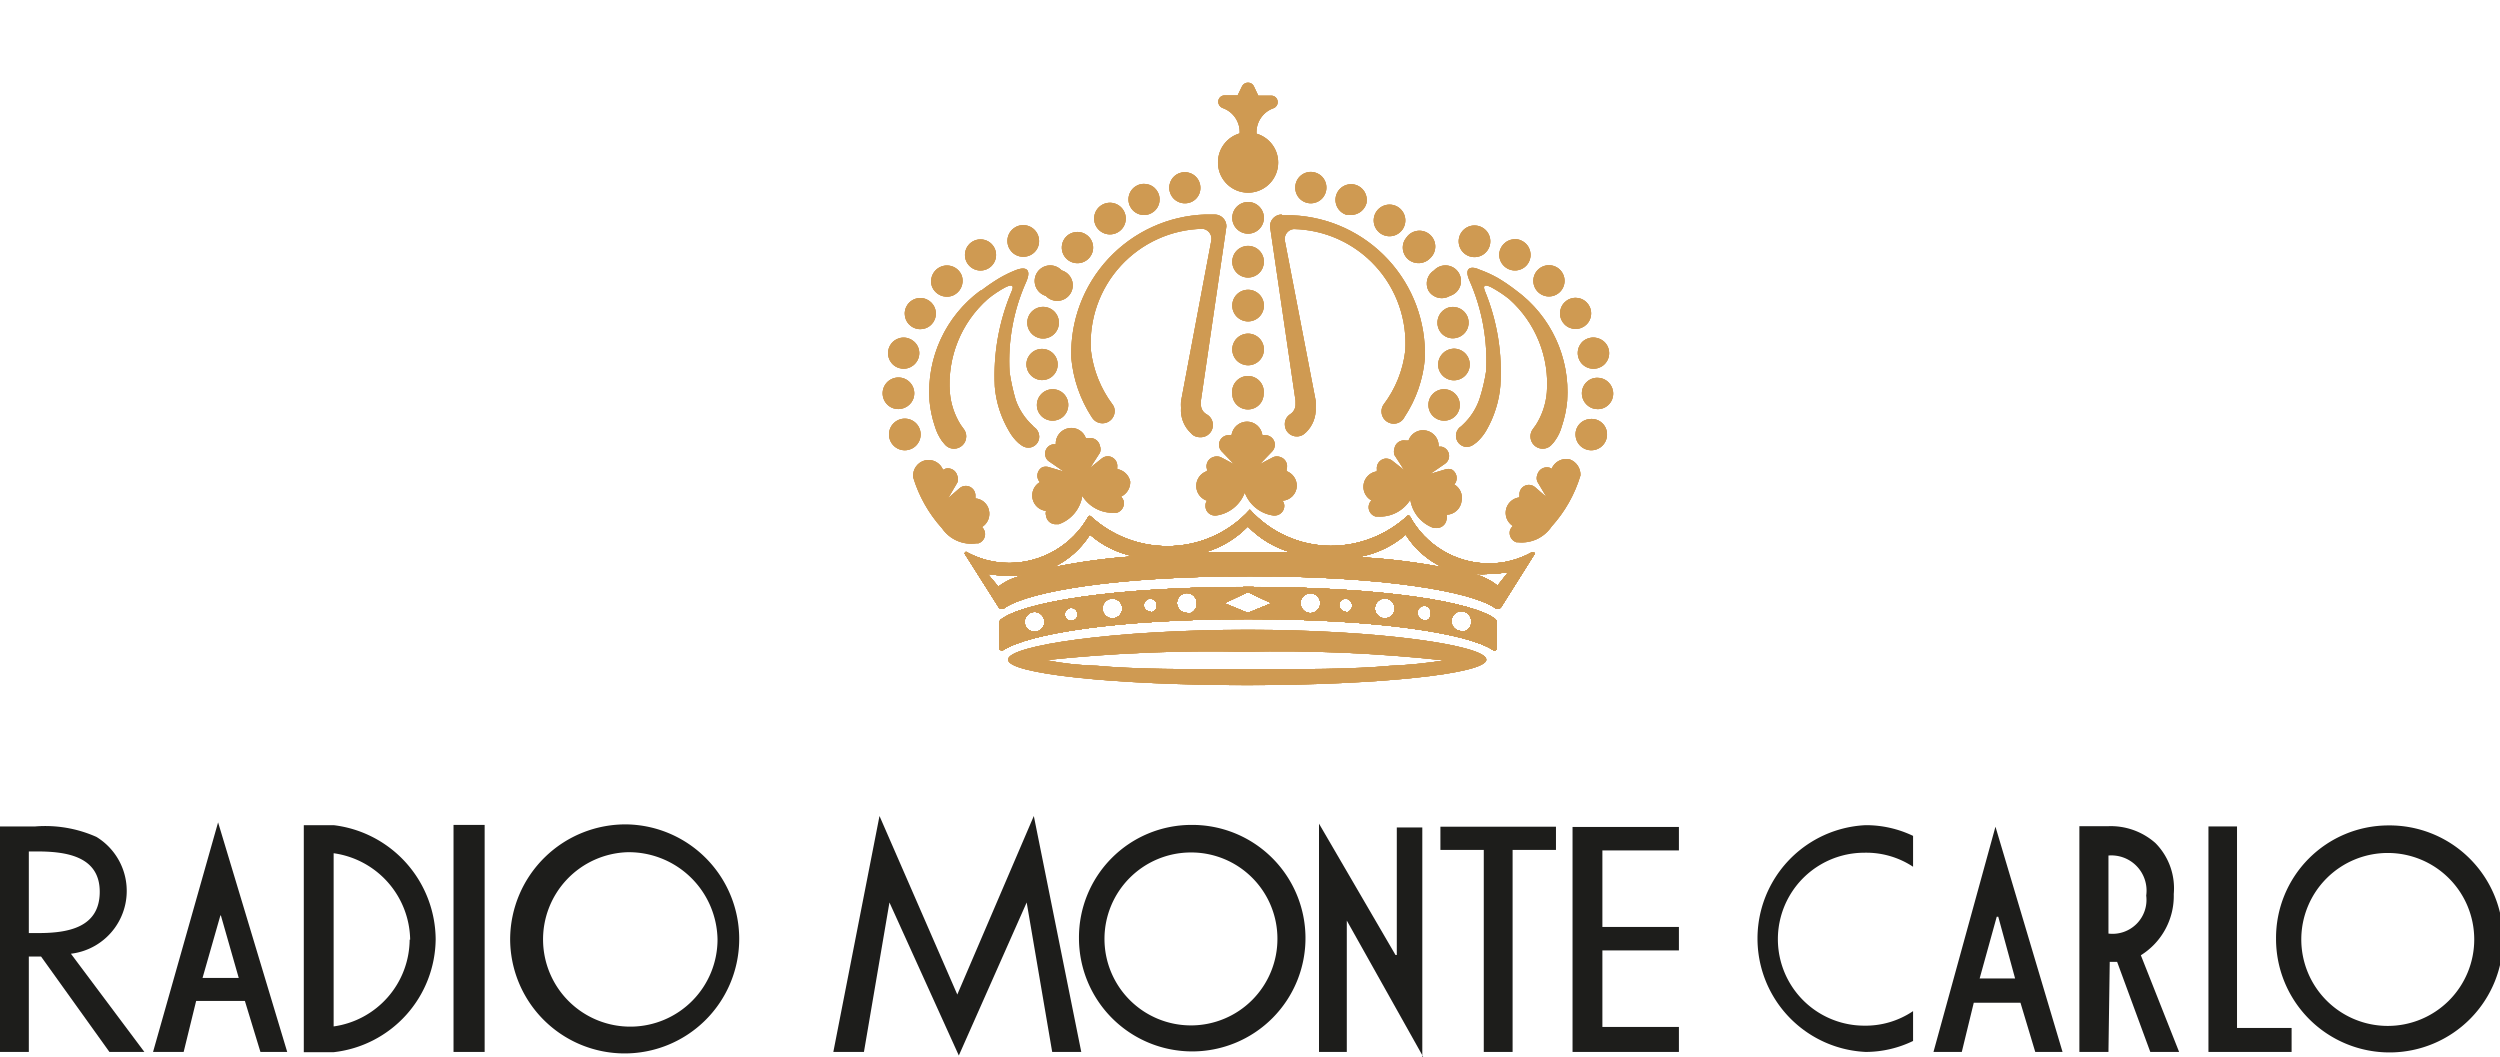 <?xml version="1.0" encoding="UTF-8"?> <svg xmlns="http://www.w3.org/2000/svg" xmlns:xlink="http://www.w3.org/1999/xlink" viewBox="0 0 98.01 41.43"> <defs> <style>.b7a9c21a-fc5b-4aa1-8fba-fff23be49878{fill:#cf9a52;}.b34879ce-f307-4d33-811b-95120d5052e3{fill:#1d1d1b;}.bad0c2a1-2750-45fb-8434-1a54b8697156{clip-path:url(#fa730b29-de59-42cd-a0a0-111573e0acd1);}.b54da69f-82a6-4e86-bba4-eb3cb713db12{clip-path:url(#adfcff46-5cd6-4e61-bbe7-78088665ab07);}.b6c43fca-ba86-49c7-a648-1db0de47a5f7{clip-path:url(#e0fceea3-e7ab-498b-a6fd-24dd976d300e);}.b6ae2b3e-ab6c-426f-87c4-ad2911083031{clip-path:url(#fc4be329-39fd-4748-8883-be8b5a44f37b);}.a082da83-acf0-4cca-86b5-c040ba7d84f8{clip-path:url(#bf38e845-dd75-4f0c-98ce-0e6e5d8c5ec4);}.f44ed432-5a96-4896-a74c-5de06da4311b{clip-path:url(#bbcf1f8a-8d64-4414-9e7c-daeaf897307b);}.b960bc76-9c08-4f5d-a6ae-03872063ef18{clip-path:url(#f89e6961-3902-49a3-9cfa-47f4894cce82);}.f4792e24-9e37-4f53-9c2d-bb92c839a789{clip-path:url(#b6012490-a9e9-4bd6-9c8e-bb3d391e8a47);}.e649c459-e2a6-4443-9d7d-fb0be7c7dd78{clip-path:url(#f25fc3db-6303-47e9-915f-35de14214736);}.e560cc61-983e-4390-96e7-b2d0df0ec33a{clip-path:url(#a4bd17f1-f2ae-4565-9680-412a410ba80b);}.ff79b5fa-8d15-4119-9576-453db825bc90{clip-path:url(#b28b0b58-8dcd-4d6e-a32d-63295f2b3e48);}.b9c987b4-4717-4e11-89a5-31660ddd9756{clip-path:url(#a61a98c7-a9b7-4641-bfff-10ef4e5ec46d);}.ecc434e5-9ec6-4026-a813-881d18313f28{clip-path:url(#aa6b2a37-39da-4f28-8458-d4c397181a8b);}.e75b2114-b831-40ef-8301-91875e37ff04{clip-path:url(#baca0725-109b-4ee6-8665-f08d07e7cf0f);}.b46ba056-ad7c-4d0e-962b-c97162e61a35{clip-path:url(#a4f2bb18-50b8-44c2-b074-3ff40a0cd01c);}.a8540531-04a3-4354-b213-da8f98dca33b{clip-path:url(#bd705674-3794-40a9-b98f-acd98522eb75);}.a4ce1315-58fa-4b5b-86ea-739165cf8c8d{clip-path:url(#f8adbe32-a599-4317-bc5d-62b6dc31d610);}.eba30e77-7aa2-48f8-bd3b-b35124414adc{clip-path:url(#f992ac05-0658-4b38-9d42-b54cbb990b77);}.a69e0ff5-c182-4910-8bff-be3677b1764d{clip-path:url(#b194886f-ab3e-49b8-84b4-60712383e337);}.a1105197-90bb-4be9-9fe0-cd75a4d10ef2{clip-path:url(#b66c8399-6b5d-4e61-b23a-88b1bbbe0029);}.ed69ea02-11e4-43c0-9c72-2655714c837f{clip-path:url(#b8453bbd-2ad1-461c-b19d-c751ca3fd1e8);}.f5c6d9e2-957d-4fa2-a060-96df401cee40{clip-path:url(#a406004e-e907-473c-b52a-106e27af0d7f);}.bdaa0045-c37c-4502-8309-f0ecbb5315f1{clip-path:url(#b003a440-2097-43e9-a820-8ba908273a14);}.f85ccc82-6075-467b-8ad1-fe2ad2c4fc23{clip-path:url(#f811f42a-2d06-4a06-a292-b26d2714cbc3);}.a48d8007-5c40-4f58-a6ab-dc16eb40f152{clip-path:url(#b5b544cb-b8c1-4db8-82b1-e15343a9ed9b);}.b03efb5a-fc5e-4fb9-a8c6-8662b7d0d229{clip-path:url(#be12d991-167e-45f3-bae7-9ec9e3ed16f3);}.ea27375f-808f-47f4-bb4b-1822e3febed0{clip-path:url(#b69598ae-272b-415c-a9f9-ec87bb32b074);}.ac716834-b5a3-4474-b062-d77f0181eff8{clip-path:url(#bf16422f-cb30-430b-bfd0-f5e3619be2fa);}.a1fdd763-d004-441d-976e-10d4196afa41{clip-path:url(#af02b978-d73b-48db-9ec2-788dab82a678);}.ee5fb000-92e3-413d-83b5-076898f1f09a{clip-path:url(#acb38b75-41db-4cb6-b6cf-4c47ed939b14);}.f11a37e6-5727-4c97-b846-e1d378d4a4b7{clip-path:url(#abb36b76-84d4-4e09-ba74-7d72b1689113);}.a09ec5ec-e4ec-42cd-90f3-238db5b12922{clip-path:url(#b3677c77-ff00-43c3-a494-33c7beeebc21);}.b5618e98-1efd-4e85-b268-911afa9719d0{clip-path:url(#abfda08b-e211-4859-8d78-986f33ac5f8a);}.f65e2e7d-c47f-49bb-9a87-6d1b44c5121b{clip-path:url(#e26958c1-ad84-4b2b-ab49-6b06d4cad35d);}.e49eeb48-04ea-4bfd-9fae-2f535b6da391{clip-path:url(#f00d56c7-3f89-4802-949b-2cf36e4a3ea8);}.a313f4d3-0a39-44f7-b695-da39d1d00b0d{clip-path:url(#e867928c-6301-4874-9621-18736f850e9c);}.be634aec-da98-46ca-b114-adce42d56539{clip-path:url(#abbad9d4-2dd9-4245-9b7d-275937dbe038);}.bf369ad7-aafe-4bc1-ae68-2cbbcd470753{clip-path:url(#b9373d39-c020-46b9-a8ce-3d51b8c699ac);}.e899ebba-938e-4305-b460-324f9e1ad70f{clip-path:url(#ba2682d4-e1a8-4e5b-9e4c-b924cca84111);}.e06c78b6-6b7b-4da9-9a00-7d50cb6f9e11{clip-path:url(#b1a0d2d3-e686-41c6-a56e-a65f4d98634f);}.f2bb2586-ef15-40c3-ab46-2bf2e67c3d0a{clip-path:url(#abfac572-96a7-4cc6-855d-af24d9419ac5);}.be4c38dd-597a-4a84-9407-8e61d90843e9{clip-path:url(#a6e3139f-206b-409b-ba46-bc083c488754);}.a8fa54ae-9653-4f78-9530-a3e9d7b6768b{clip-path:url(#b0927f74-e089-485d-a947-19ead53ca0ac);}.a6eae178-d75a-424e-919d-dd8270ddb176{clip-path:url(#bf5a7db7-4cee-4ffc-a335-eabeae357f17);}.bd8fff61-d2e5-415d-9994-ea0327dc2bad{clip-path:url(#f87936e0-aa04-417f-808b-929e321d0415);}.ea5e0964-b01b-42af-b3be-d1ca45aab7ee{clip-path:url(#f66cbc09-df93-4935-b595-d02e05b2ff63);}.bc3f48b1-6996-42cf-8527-ca1712b66ca6{clip-path:url(#a1042ef2-af50-4125-9808-eddf43fdde57);}.a03b4613-307a-47a7-b376-3f9fa4d6a998{clip-path:url(#a07eb74c-d59c-4a53-8bce-2b510409d72d);}.a1ef56f3-d2c9-41f4-9e80-7c84d527be3d{clip-path:url(#fff4bb77-e866-440f-89ae-8b7f48383485);}</style> <clipPath id="fa730b29-de59-42cd-a0a0-111573e0acd1" transform="translate(0 3.24)"> <polygon class="b7a9c21a-fc5b-4aa1-8fba-fff23be49878" points="58.55 23.11 58.56 23.1 58.55 23.11 58.55 23.11"></polygon> </clipPath> <clipPath id="adfcff46-5cd6-4e61-bbe7-78088665ab07" transform="translate(0 3.24)"> <path class="b7a9c21a-fc5b-4aa1-8fba-fff23be49878" d="M48.92,21.45c-5.18,0-9.4.61-9.4,1.17s4.2,1,9.38,1,9.37-.45,9.37-1S54.1,21.45,48.92,21.45Zm5.61,1.41C53.05,23,51,23,48.78,23S44.5,23,43,22.86a12.16,12.16,0,0,1-2-.22,61,61,0,0,1,7.78-.33,59.94,59.94,0,0,1,7.84.34A18,18,0,0,1,54.53,22.86Z"></path> </clipPath> <clipPath id="e0fceea3-e7ab-498b-a6fd-24dd976d300e" transform="translate(0 3.24)"> <path class="b7a9c21a-fc5b-4aa1-8fba-fff23be49878" d="M48.93,5.92a.62.62,0,1,0-.62-.62A.62.62,0,0,0,48.93,5.92Z"></path> </clipPath> <clipPath id="fc4be329-39fd-4748-8883-be8b5a44f37b" transform="translate(0 3.24)"> <path class="b7a9c21a-fc5b-4aa1-8fba-fff23be49878" d="M47.75,3.11A1.18,1.18,0,1,0,49.26,2h0a1,1,0,0,1,.67-1h0a.25.25,0,0,0,.16-.24.25.25,0,0,0-.24-.25h-.52L49.16.15h0A.25.25,0,0,0,48.93,0h0a.26.26,0,0,0-.24.15h0L48.52.5H48a.25.25,0,0,0-.24.25.27.27,0,0,0,.16.24h0a1,1,0,0,1,.68,1h0A1.18,1.18,0,0,0,47.75,3.11Z"></path> </clipPath> <clipPath id="bf38e845-dd75-4f0c-98ce-0e6e5d8c5ec4" transform="translate(0 3.24)"> <path class="b7a9c21a-fc5b-4aa1-8fba-fff23be49878" d="M42,10.8a5.11,5.11,0,0,0,.8,2.31l.05.07h0a.48.48,0,0,0,.85-.3.42.42,0,0,0-.09-.27,4.41,4.41,0,0,1-.84-2.1,4.48,4.48,0,0,1,4.38-4.78.39.39,0,0,1,.34.33.45.45,0,0,1,0,.12h0L46.3,12.5a2.14,2.14,0,0,0,0,.25,1.24,1.24,0,0,0,.4,1,.34.34,0,0,0,.09.08h0a.48.48,0,0,0,.24.07A.48.48,0,0,0,47.3,13h0a.43.43,0,0,1-.22-.39l0-.14,1-6.83h0a.46.46,0,0,0-.45-.47h0l-.38,0A5.44,5.44,0,0,0,42,10.8Z"></path> </clipPath> <clipPath id="bbcf1f8a-8d64-4414-9e7c-daeaf897307b" transform="translate(0 3.24)"> <path class="b7a9c21a-fc5b-4aa1-8fba-fff23be49878" d="M48.93,7.64A.62.62,0,1,0,48.31,7,.62.62,0,0,0,48.93,7.64Z"></path> </clipPath> <clipPath id="f89e6961-3902-49a3-9cfa-47f4894cce82" transform="translate(0 3.24)"> <path class="b7a9c21a-fc5b-4aa1-8fba-fff23be49878" d="M48.93,9.36a.62.62,0,1,0-.62-.62A.62.62,0,0,0,48.93,9.36Z"></path> </clipPath> <clipPath id="b6012490-a9e9-4bd6-9c8e-bb3d391e8a47" transform="translate(0 3.24)"> <path class="b7a9c21a-fc5b-4aa1-8fba-fff23be49878" d="M48.93,11.08a.62.62,0,1,0-.62-.61A.62.62,0,0,0,48.93,11.08Z"></path> </clipPath> <clipPath id="f25fc3db-6303-47e9-915f-35de14214736" transform="translate(0 3.24)"> <path class="b7a9c21a-fc5b-4aa1-8fba-fff23be49878" d="M48.93,12.81a.61.61,0,0,0,.61-.61.62.62,0,1,0-1.23,0A.61.61,0,0,0,48.93,12.81Z"></path> </clipPath> <clipPath id="a4bd17f1-f2ae-4565-9680-412a410ba80b" transform="translate(0 3.24)"> <path class="b7a9c21a-fc5b-4aa1-8fba-fff23be49878" d="M41.27,13.25a.61.61,0,0,0,.61-.61.61.61,0,0,0-.61-.62.62.62,0,0,0-.62.62A.61.61,0,0,0,41.27,13.25Z"></path> </clipPath> <clipPath id="b28b0b58-8dcd-4d6e-a32d-63295f2b3e48" transform="translate(0 3.24)"> <path class="b7a9c21a-fc5b-4aa1-8fba-fff23be49878" d="M36.09,13.85a.62.62,0,1,0-.67.56A.62.62,0,0,0,36.09,13.85Z"></path> </clipPath> <clipPath id="a61a98c7-a9b7-4641-bfff-10ef4e5ec46d" transform="translate(0 3.24)"> <path class="b7a9c21a-fc5b-4aa1-8fba-fff23be49878" d="M35.79,12.43a.62.62,0,1,0-.81.32A.63.63,0,0,0,35.79,12.43Z"></path> </clipPath> <clipPath id="aa6b2a37-39da-4f28-8458-d4c397181a8b" transform="translate(0 3.24)"> <path class="b7a9c21a-fc5b-4aa1-8fba-fff23be49878" d="M35.89,11a.6.6,0,0,0-.07-.86.61.61,0,1,0,.07.86Z"></path> </clipPath> <clipPath id="baca0725-109b-4ee6-8665-f08d07e7cf0f" transform="translate(0 3.24)"> <path class="b7a9c21a-fc5b-4aa1-8fba-fff23be49878" d="M36.42,9.56a.61.61,0,1,0-.85-.17A.61.61,0,0,0,36.42,9.56Z"></path> </clipPath> <clipPath id="a4f2bb18-50b8-44c2-b074-3ff40a0cd01c" transform="translate(0 3.24)"> <path class="b7a9c21a-fc5b-4aa1-8fba-fff23be49878" d="M37.32,8.36a.63.63,0,0,0,.39-.78A.62.62,0,0,0,36.54,8,.63.63,0,0,0,37.32,8.36Z"></path> </clipPath> <clipPath id="bd705674-3794-40a9-b98f-acd98522eb75" transform="translate(0 3.24)"> <path class="b7a9c21a-fc5b-4aa1-8fba-fff23be49878" d="M38.52,7.36a.61.61,0,1,0-.16-1.21.61.61,0,1,0,.16,1.21Z"></path> </clipPath> <clipPath id="f8adbe32-a599-4317-bc5d-62b6dc31d610" transform="translate(0 3.24)"> <path class="b7a9c21a-fc5b-4aa1-8fba-fff23be49878" d="M40.2,6.82a.61.61,0,0,0,.53-.69.62.62,0,1,0-.53.69Z"></path> </clipPath> <clipPath id="f992ac05-0658-4b38-9d42-b54cbb990b77" transform="translate(0 3.24)"> <path class="b7a9c21a-fc5b-4aa1-8fba-fff23be49878" d="M40.83,11.66a.61.61,0,1,0,.05-1.22.61.61,0,0,0-.64.58A.62.62,0,0,0,40.83,11.66Z"></path> </clipPath> <clipPath id="b194886f-ab3e-49b8-84b4-60712383e337" transform="translate(0 3.24)"> <path class="b7a9c21a-fc5b-4aa1-8fba-fff23be49878" d="M40.7,10a.62.62,0,1,0-.4-.77A.62.62,0,0,0,40.7,10Z"></path> </clipPath> <clipPath id="b66c8399-6b5d-4e61-b23a-88b1bbbe0029" transform="translate(0 3.24)"> <path class="b7a9c21a-fc5b-4aa1-8fba-fff23be49878" d="M41,8.36a.61.61,0,1,0,.62-1,.61.61,0,1,0-.62,1Z"></path> </clipPath> <clipPath id="b8453bbd-2ad1-461c-b19d-c751ca3fd1e8" transform="translate(0 3.24)"> <path class="b7a9c21a-fc5b-4aa1-8fba-fff23be49878" d="M42.64,6.93a.61.61,0,0,0,.07-.86A.62.62,0,0,0,41.84,6a.61.61,0,1,0,.8.93Z"></path> </clipPath> <clipPath id="a406004e-e907-473c-b52a-106e27af0d7f" transform="translate(0 3.24)"> <path class="b7a9c21a-fc5b-4aa1-8fba-fff23be49878" d="M43.73,5.91a.62.62,0,1,0-.57-1.09.62.62,0,0,0,.57,1.09Z"></path> </clipPath> <clipPath id="b003a440-2097-43e9-a820-8ba908273a14" transform="translate(0 3.24)"> <path class="b7a9c21a-fc5b-4aa1-8fba-fff23be49878" d="M45,5.17a.61.61,0,1,0-.74-.44A.61.61,0,0,0,45,5.17Z"></path> </clipPath> <clipPath id="f811f42a-2d06-4a06-a292-b26d2714cbc3" transform="translate(0 3.24)"> <path class="b7a9c21a-fc5b-4aa1-8fba-fff23be49878" d="M46.46,4.73a.6.6,0,0,0,.6-.62.61.61,0,1,0-.6.62Z"></path> </clipPath> <clipPath id="b5b544cb-b8c1-4db8-82b1-e15343a9ed9b" transform="translate(0 3.24)"> <path class="b7a9c21a-fc5b-4aa1-8fba-fff23be49878" d="M38.44,8.15h0a4.93,4.93,0,0,0-2,4.32,4.38,4.38,0,0,0,.21,1,2,2,0,0,0,.28.58l.1.12a.47.47,0,0,0,.37.18.48.48,0,0,0,.48-.48.47.47,0,0,0-.09-.28l-.13-.18a2.82,2.82,0,0,1-.42-1.25,4.45,4.45,0,0,1,1.49-3.68,4.14,4.14,0,0,1,.69-.46c.14-.07.37-.15.25.14A8.46,8.46,0,0,0,39,11.92a4.1,4.1,0,0,0,.18.9,4.19,4.19,0,0,0,.39.86,1.83,1.83,0,0,0,.36.45l.12.09a.45.45,0,0,0,.36.08.43.43,0,0,0,.32-.52.48.48,0,0,0-.13-.23.43.43,0,0,1-.12-.11,2.5,2.5,0,0,1-.66-1,8.15,8.15,0,0,1-.24-1.09,7.6,7.6,0,0,1,.65-3.54c.25-.57-.1-.59-.43-.45a4.63,4.63,0,0,0-.63.31,7.18,7.18,0,0,0-.7.48Z"></path> </clipPath> <clipPath id="be12d991-167e-45f3-bae7-9ec9e3ed16f3" transform="translate(0 3.24)"> <path class="b7a9c21a-fc5b-4aa1-8fba-fff23be49878" d="M57.62,7.78a7.75,7.75,0,0,1,.64,3.54A6.85,6.85,0,0,1,58,12.41a2.48,2.48,0,0,1-.65,1,.69.69,0,0,1-.13.11.48.48,0,0,0-.13.23.44.44,0,0,0,.32.52.45.45,0,0,0,.36-.08l.12-.09a1.86,1.86,0,0,0,.37-.45,4.16,4.16,0,0,0,.38-.86,4.1,4.1,0,0,0,.18-.9,8.31,8.31,0,0,0-.61-3.73c-.11-.29.11-.21.25-.14a4.7,4.7,0,0,1,.7.46,4.44,4.44,0,0,1,1.48,3.68,2.82,2.82,0,0,1-.42,1.25l-.13.18a.47.47,0,0,0-.09.28.48.48,0,0,0,.48.48.47.47,0,0,0,.37-.18.69.69,0,0,0,.1-.12,1.74,1.74,0,0,0,.28-.58,4.38,4.38,0,0,0,.21-1,4.93,4.93,0,0,0-2-4.32h0l0,0a7.18,7.18,0,0,0-.7-.48A4.63,4.63,0,0,0,58,7.33C57.71,7.19,57.36,7.21,57.62,7.78Z"></path> </clipPath> <clipPath id="b69598ae-272b-415c-a9f9-ec87bb32b074" transform="translate(0 3.24)"> <path class="b7a9c21a-fc5b-4aa1-8fba-fff23be49878" d="M50.24,5.17a.46.46,0,0,0-.45.47h0l1,6.83v.14a.45.45,0,0,1-.21.39h0a.46.46,0,0,0-.21.39.47.47,0,0,0,.48.48.48.48,0,0,0,.24-.07h0l.1-.08a1.27,1.27,0,0,0,.39-1,2.14,2.14,0,0,0,0-.25L50.37,6.19h0a.45.45,0,0,1,0-.12.39.39,0,0,1,.35-.33,4.48,4.48,0,0,1,4.37,4.78,4.33,4.33,0,0,1-.84,2.09.47.47,0,0,0-.09.28.48.48,0,0,0,.48.48.47.47,0,0,0,.37-.18h0a.35.35,0,0,0,.05-.08,4.92,4.92,0,0,0,.8-2.3,5.43,5.43,0,0,0-5.19-5.61l-.39,0h0Z"></path> </clipPath> <clipPath id="bf16422f-cb30-430b-bfd0-f5e3619be2fa" transform="translate(0 3.24)"> <path class="b7a9c21a-fc5b-4aa1-8fba-fff23be49878" d="M56,12.64a.61.61,0,0,0,.61.61.61.61,0,0,0,.62-.61.62.62,0,0,0-.62-.62A.61.61,0,0,0,56,12.64Z"></path> </clipPath> <clipPath id="af02b978-d73b-48db-9ec2-788dab82a678" transform="translate(0 3.24)"> <path class="b7a9c21a-fc5b-4aa1-8fba-fff23be49878" d="M62.32,13.19a.6.6,0,0,0-.55.66A.61.61,0,1,0,63,13.74.6.6,0,0,0,62.32,13.19Z"></path> </clipPath> <clipPath id="acb38b75-41db-4cb6-b6cf-4c47ed939b14" transform="translate(0 3.24)"> <path class="b7a9c21a-fc5b-4aa1-8fba-fff23be49878" d="M63.19,11.94a.62.62,0,0,0-.81-.32.61.61,0,0,0-.31.81.62.62,0,0,0,.81.32A.61.61,0,0,0,63.19,11.94Z"></path> </clipPath> <clipPath id="abb36b76-84d4-4e09-ba74-7d72b1689113" transform="translate(0 3.24)"> <path class="b7a9c21a-fc5b-4aa1-8fba-fff23be49878" d="M62,11a.62.62,0,0,0,.87.07.61.61,0,0,0,.07-.86.63.63,0,0,0-.87-.08A.62.62,0,0,0,62,11Z"></path> </clipPath> <clipPath id="b3677c77-ff00-43c3-a494-33c7beeebc21" transform="translate(0 3.24)"> <path class="b7a9c21a-fc5b-4aa1-8fba-fff23be49878" d="M61.26,8.71a.61.61,0,1,0,.85-.17A.61.61,0,0,0,61.26,8.71Z"></path> </clipPath> <clipPath id="abfda08b-e211-4859-8d78-986f33ac5f8a" transform="translate(0 3.24)"> <path class="b7a9c21a-fc5b-4aa1-8fba-fff23be49878" d="M60.53,8.35a.61.61,0,1,0,.39-1.16.61.61,0,0,0-.39,1.16Z"></path> </clipPath> <clipPath id="e26958c1-ad84-4b2b-ab49-6b06d4cad35d" transform="translate(0 3.24)"> <path class="b7a9c21a-fc5b-4aa1-8fba-fff23be49878" d="M59.33,7.36A.61.61,0,0,0,60,6.83a.62.62,0,0,0-.53-.69.63.63,0,0,0-.69.53A.62.62,0,0,0,59.33,7.36Z"></path> </clipPath> <clipPath id="f00d56c7-3f89-4802-949b-2cf36e4a3ea8" transform="translate(0 3.24)"> <path class="b7a9c21a-fc5b-4aa1-8fba-fff23be49878" d="M57.65,6.82a.62.62,0,1,0,.16-1.22.62.62,0,0,0-.16,1.22Z"></path> </clipPath> <clipPath id="e867928c-6301-4874-9621-18736f850e9c" transform="translate(0 3.24)"> <path class="b7a9c21a-fc5b-4aa1-8fba-fff23be49878" d="M56.38,11.07a.62.62,0,1,0,.59-.64A.63.63,0,0,0,56.38,11.07Z"></path> </clipPath> <clipPath id="abbad9d4-2dd9-4245-9b7d-275937dbe038" transform="translate(0 3.24)"> <path class="b7a9c21a-fc5b-4aa1-8fba-fff23be49878" d="M56.78,8.82a.62.62,0,0,0-.4.77.6.6,0,0,0,.77.4.61.61,0,0,0,.4-.76A.62.62,0,0,0,56.78,8.82Z"></path> </clipPath> <clipPath id="b9373d39-c020-46b9-a8ce-3d51b8c699ac" transform="translate(0 3.24)"> <path class="b7a9c21a-fc5b-4aa1-8fba-fff23be49878" d="M56,8.15a.61.61,0,0,0,.84.21.61.61,0,1,0-.62-1A.61.61,0,0,0,56,8.15Z"></path> </clipPath> <clipPath id="ba2682d4-e1a8-4e5b-9e4c-b924cca84111" transform="translate(0 3.24)"> <path class="b7a9c21a-fc5b-4aa1-8fba-fff23be49878" d="M55.21,6.93a.63.63,0,0,0,.87-.06.62.62,0,1,0-.94-.8A.61.61,0,0,0,55.21,6.93Z"></path> </clipPath> <clipPath id="b1a0d2d3-e686-41c6-a56e-a65f4d98634f" transform="translate(0 3.24)"> <path class="b7a9c21a-fc5b-4aa1-8fba-fff23be49878" d="M54.12,5.91a.62.62,0,1,0,.57-1.09.62.62,0,0,0-.57,1.09Z"></path> </clipPath> <clipPath id="abfac572-96a7-4cc6-855d-af24d9419ac5" transform="translate(0 3.24)"> <path class="b7a9c21a-fc5b-4aa1-8fba-fff23be49878" d="M52.82,5.17a.63.63,0,0,0,.75-.44A.62.62,0,0,0,53.12,4a.61.61,0,0,0-.3,1.19Z"></path> </clipPath> <clipPath id="a6e3139f-206b-409b-ba46-bc083c488754" transform="translate(0 3.24)"> <path class="b7a9c21a-fc5b-4aa1-8fba-fff23be49878" d="M51.39,4.73A.61.61,0,0,0,52,4.12a.61.61,0,0,0-.6-.62.61.61,0,0,0-.62.61A.61.61,0,0,0,51.39,4.73Z"></path> </clipPath> <clipPath id="b0927f74-e089-485d-a947-19ead53ca0ac" transform="translate(0 3.24)"> <path class="b7a9c21a-fc5b-4aa1-8fba-fff23be49878" d="M50.84,15.81a.62.62,0,0,0-.4-.58l0-.07a.38.38,0,0,0-.24-.48.38.38,0,0,0-.28,0h0l-.53.28.49-.51h0a.39.39,0,0,0,.1-.25.38.38,0,0,0-.38-.38l-.11,0a.61.61,0,0,0-.6-.53.62.62,0,0,0-.61.53l-.11,0a.38.38,0,0,0-.38.38.39.39,0,0,0,.1.25h0l.49.51-.53-.28h0a.41.41,0,0,0-.29,0,.38.38,0,0,0-.24.48.16.16,0,0,0,0,.07.61.61,0,0,0,0,1.16.28.28,0,0,0-.06.18.37.37,0,0,0,.34.4h.08a1.4,1.4,0,0,0,1.12-.9h0a1.4,1.4,0,0,0,1.12.9h.08a.38.38,0,0,0,.35-.4.36.36,0,0,0-.07-.18A.6.6,0,0,0,50.84,15.81Z"></path> </clipPath> <clipPath id="bf5a7db7-4cee-4ffc-a335-eabeae357f17" transform="translate(0 3.24)"> <path class="b7a9c21a-fc5b-4aa1-8fba-fff23be49878" d="M57.3,16.4a.61.61,0,0,0-.29-.65l.05-.06a.39.39,0,0,0-.14-.52.4.4,0,0,0-.28,0h0l-.57.17.58-.4h0a.37.37,0,0,0-.15-.67H56.4a.61.61,0,0,0-.49-.63.6.6,0,0,0-.69.39l-.11,0a.38.38,0,0,0-.44.3.41.41,0,0,0,0,.27h0l.38.59-.47-.37h0a.39.39,0,0,0-.28-.08.38.38,0,0,0-.32.43.17.17,0,0,0,0,.07.61.61,0,0,0-.21,1.14.34.34,0,0,0-.1.16.38.38,0,0,0,.26.47h.08a1.4,1.4,0,0,0,1.28-.66h0a1.4,1.4,0,0,0,.92,1.11h0l.08,0a.39.39,0,0,0,.42-.33.31.31,0,0,0,0-.19A.61.61,0,0,0,57.3,16.4Z"></path> </clipPath> <clipPath id="f87936e0-aa04-417f-808b-929e321d0415" transform="translate(0 3.24)"> <path class="b7a9c21a-fc5b-4aa1-8fba-fff23be49878" d="M38.29,18.06h.07a.38.38,0,0,0,.24-.48.44.44,0,0,0-.1-.16.61.61,0,0,0,.27-.66.59.59,0,0,0-.53-.46s0-.05,0-.08a.38.38,0,0,0-.35-.41.38.38,0,0,0-.27.09h0l-.45.39.36-.61h0a.36.36,0,0,0,0-.27.38.38,0,0,0-.45-.28l-.11.05a.61.61,0,0,0-.71-.37.62.62,0,0,0-.46.66,5.24,5.24,0,0,0,1.13,2A1.39,1.39,0,0,0,38.29,18.06Z"></path> </clipPath> <clipPath id="f66cbc09-df93-4935-b595-d02e05b2ff63" transform="translate(0 3.24)"> <path class="b7a9c21a-fc5b-4aa1-8fba-fff23be49878" d="M61.54,14.77a.62.62,0,0,0-.71.37.31.31,0,0,0-.1-.05.39.39,0,0,0-.46.28.36.36,0,0,0,0,.27h0l.36.61-.45-.39h0a.37.37,0,0,0-.61.32.22.22,0,0,0,0,.08.61.61,0,0,0-.26,1.12.46.46,0,0,0-.11.16.39.39,0,0,0,.25.48h.07a1.41,1.41,0,0,0,1.31-.62,5.24,5.24,0,0,0,1.13-2A.64.64,0,0,0,61.54,14.77Z"></path> </clipPath> <clipPath id="a1042ef2-af50-4125-9808-eddf43fdde57" transform="translate(0 3.24)"> <path class="b7a9c21a-fc5b-4aa1-8fba-fff23be49878" d="M44.31,15.64a.63.63,0,0,0-.51-.49s0-.05,0-.07a.38.38,0,0,0-.33-.43.38.38,0,0,0-.27.08h0l-.46.37.38-.59h0a.36.36,0,0,0,0-.27.38.38,0,0,0-.44-.3l-.11,0a.6.6,0,0,0-.69-.39.61.61,0,0,0-.49.63h-.11a.37.37,0,0,0-.3.44.34.34,0,0,0,.15.23h0l.58.4-.57-.17h0a.4.4,0,0,0-.28,0,.38.38,0,0,0-.14.52l.05.06a.61.61,0,0,0-.29.65.61.61,0,0,0,.53.48.31.31,0,0,0,0,.19.38.38,0,0,0,.42.33l.08,0h0a1.4,1.4,0,0,0,.92-1.11h0a1.4,1.4,0,0,0,1.28.66h.08a.39.39,0,0,0,.26-.47.44.44,0,0,0-.1-.16A.63.63,0,0,0,44.31,15.64Z"></path> </clipPath> <clipPath id="a07eb74c-d59c-4a53-8bce-2b510409d72d" transform="translate(0 3.24)"> <path class="b7a9c21a-fc5b-4aa1-8fba-fff23be49878" d="M60.06,18.41a3.47,3.47,0,0,1-1.7.44A3.54,3.54,0,0,1,55.27,17a.07.07,0,0,0-.11,0,4.43,4.43,0,0,1-3,1.16A4.31,4.31,0,0,1,49,16.74l0,0h0l0,0a4.35,4.35,0,0,1-3.23,1.43,4.43,4.43,0,0,1-3-1.16.06.06,0,0,0-.1,0,3.57,3.57,0,0,1-3.1,1.82,3.47,3.47,0,0,1-1.7-.44,0,0,0,0,0-.06.06l1.35,2.13a.16.16,0,0,0,.24,0c1-.65,4.42-1.23,9.6-1.23h0c5.17,0,8.61.58,9.59,1.23a.18.18,0,0,0,.25,0l1.34-2.13S60.1,18.39,60.06,18.41ZM39.14,19.76l-.42-.5a5.51,5.51,0,0,0,.71.07,4.51,4.51,0,0,0,.63,0A2.35,2.35,0,0,0,39.14,19.76ZM41.29,19a3.46,3.46,0,0,0,1.44-1.28,3.77,3.77,0,0,0,1.72.85A23.52,23.52,0,0,0,41.29,19Zm7.64-.6H47.28a3.87,3.87,0,0,0,1.64-1,3.87,3.87,0,0,0,1.64,1Zm4.46.17a3.77,3.77,0,0,0,1.72-.85A3.43,3.43,0,0,0,56.56,19,23.94,23.94,0,0,0,53.39,18.61Zm5.32,1.15a2.49,2.49,0,0,0-.93-.46,4.59,4.59,0,0,0,.64,0,5.69,5.69,0,0,0,.71-.07Z"></path> </clipPath> <clipPath id="fff4bb77-e866-440f-89ae-8b7f48383485" transform="translate(0 3.24)"> <path class="b7a9c21a-fc5b-4aa1-8fba-fff23be49878" d="M48.94,19.77c-5.33,0-8.84.61-9.7,1.28a.21.21,0,0,0-.07.15v.95a.11.11,0,0,0,.17.09c1-.64,4.46-1.21,9.6-1.21s8.61.57,9.59,1.21a.09.09,0,0,0,.15-.08v-1a.16.16,0,0,0-.06-.13C57.77,20.37,54.28,19.77,48.94,19.77Zm-8.38,1.76a.39.39,0,1,1,.39-.39A.39.39,0,0,1,40.56,21.53ZM42,21.1a.26.26,0,0,1-.26-.25.26.26,0,0,1,.26-.26.26.26,0,0,1,.25.26A.25.25,0,0,1,42,21.1ZM43.55,21a.39.39,0,0,1,0-.77.39.39,0,1,1,0,.77Zm1.55-.26a.26.26,0,0,1-.26-.26.26.26,0,0,1,.26-.25.25.25,0,0,1,.25.25A.26.26,0,0,1,45.1,20.77Zm1.44.05a.39.39,0,1,1,.38-.38A.38.38,0,0,1,46.54,20.82Zm2.38,0L48,20.41l.92-.44.93.44Zm2.39,0a.39.39,0,0,1,0-.77.39.39,0,1,1,0,.77Zm1.44-.05a.26.26,0,0,1-.25-.26.25.25,0,0,1,.25-.25.26.26,0,0,1,.26.25A.26.26,0,0,1,52.75,20.77ZM54.3,21a.39.39,0,1,1,.38-.38A.38.38,0,0,1,54.3,21Zm1.53.07a.25.25,0,0,1-.25-.25.26.26,0,1,1,.51,0A.25.25,0,0,1,55.83,21.1Zm1.46.43a.39.39,0,1,1,.39-.39A.38.38,0,0,1,57.29,21.53Z"></path> </clipPath> </defs> <g id="af73f119-a810-48e2-b152-ecb7fae83aa0" data-name="Layer 2"> <g id="bf743fa5-a7f5-4170-a0ac-493e512d1ff8" data-name="Слой 1"> <path class="b34879ce-f307-4d33-811b-95120d5052e3" d="M10.21,38l-.61-2H7.69L7.2,38H6l2.55-9h0l2.71,9ZM8.64,32.65l-.7,2.45v0H9.36v0l-.7-2.45Z" transform="translate(0 3.24)"></path> <path class="b34879ce-f307-4d33-811b-95120d5052e3" d="M13.08,29.11a4.54,4.54,0,0,1,4,4.47,4.5,4.5,0,0,1-4,4.43H11.91v-8.9Zm3,4.49a3.48,3.48,0,0,0-3-3.39V37A3.46,3.46,0,0,0,16.06,33.6Z" transform="translate(0 3.24)"></path> <path class="b34879ce-f307-4d33-811b-95120d5052e3" d="M19,38H17.78v-8.9H19Z" transform="translate(0 3.24)"></path> <path class="b34879ce-f307-4d33-811b-95120d5052e3" d="M24.6,29.08A4.49,4.49,0,1,1,20,33.56,4.52,4.52,0,0,1,24.6,29.08Zm0,1.09a3.42,3.42,0,1,0,3.53,3.42A3.48,3.48,0,0,0,24.6,30.17Z" transform="translate(0 3.24)"></path> <path class="b34879ce-f307-4d33-811b-95120d5052e3" d="M46.69,29.1a4.44,4.44,0,1,1-4.39,4.44A4.41,4.41,0,0,1,46.69,29.1Zm0,1.08a3.39,3.39,0,1,0,3.39,3.38A3.38,3.38,0,0,0,46.69,30.18Z" transform="translate(0 3.24)"></path> <path class="b34879ce-f307-4d33-811b-95120d5052e3" d="M51.71,38V29.05h0l3,5.15h.05v-5h1v9H55.8l-3-5.35h0V38Z" transform="translate(0 3.24)"></path> <path class="b34879ce-f307-4d33-811b-95120d5052e3" d="M59.3,38H58.17V30.08h-1.7v-.91H61v.91H59.3Z" transform="translate(0 3.24)"></path> <path class="b34879ce-f307-4d33-811b-95120d5052e3" d="M65.82,29.18v.92h-3v3h3v.92h-3v3h3V38H61.65V29.18Z" transform="translate(0 3.24)"></path> <path class="b34879ce-f307-4d33-811b-95120d5052e3" d="M73.09,30.19a3.39,3.39,0,1,0,0,6.78A3.32,3.32,0,0,0,75,36.4v1.17a4.27,4.27,0,0,1-1.86.43,4.45,4.45,0,0,1,0-8.89,4.27,4.27,0,0,1,1.86.42v1.21A3.33,3.33,0,0,0,73.09,30.19Z" transform="translate(0 3.24)"></path> <path class="b34879ce-f307-4d33-811b-95120d5052e3" d="M79.79,38l-.58-1.93H77.38L76.91,38H75.8l2.43-8.83h0L80.86,38ZM78.28,32.7l-.67,2.42v0H79v0l-.66-2.42Z" transform="translate(0 3.24)"></path> <path class="b34879ce-f307-4d33-811b-95120d5052e3" d="M82.66,38H81.52V29.15h1.13a2.64,2.64,0,0,1,1.85.66,2.52,2.52,0,0,1,.72,2,2.74,2.74,0,0,1-1.29,2.4L85.43,38H84.3L83,34.47h-.29Zm0-4.64a1.33,1.33,0,0,0,1.48-1.49,1.38,1.38,0,0,0-1.48-1.57Z" transform="translate(0 3.24)"></path> <path class="b34879ce-f307-4d33-811b-95120d5052e3" d="M87.7,37.06h2.14V38H86.58V29.16H87.7Z" transform="translate(0 3.24)"></path> <path class="b34879ce-f307-4d33-811b-95120d5052e3" d="M93.62,29.12a4.45,4.45,0,1,1-4.39,4.44A4.41,4.41,0,0,1,93.62,29.12Zm0,1.08A3.39,3.39,0,1,0,97,33.58,3.39,3.39,0,0,0,93.62,30.2Z" transform="translate(0 3.24)"></path> <path class="b34879ce-f307-4d33-811b-95120d5052e3" d="M5.66,38H4.29L1.61,34.26H1.13V38H0V29.16H1.38a4.92,4.92,0,0,1,2.4.41,2.48,2.48,0,0,1-1,4.58ZM1.13,33.34H1.5c1.16,0,2.41-.21,2.41-1.62s-1.35-1.58-2.47-1.58H1.13Z" transform="translate(0 3.24)"></path> <path class="b34879ce-f307-4d33-811b-95120d5052e3" d="M34.87,32.14h0l-1,5.86H32.67l1.81-9.25,3.05,7,3-7L42.39,38H41.25l-1-5.86h0l-2.66,6Z" transform="translate(0 3.24)"></path> <polygon class="b7a9c21a-fc5b-4aa1-8fba-fff23be49878" points="58.55 26.34 58.56 26.34 58.55 26.34 58.55 26.34"></polygon> <g class="bad0c2a1-2750-45fb-8434-1a54b8697156"> <rect class="b7a9c21a-fc5b-4aa1-8fba-fff23be49878" x="34.2" width="29.01" height="29.01"></rect> <rect class="b7a9c21a-fc5b-4aa1-8fba-fff23be49878" x="34.2" width="29.01" height="29.01"></rect> </g> <path class="b7a9c21a-fc5b-4aa1-8fba-fff23be49878" d="M48.92,21.45c-5.18,0-9.4.61-9.4,1.17s4.2,1,9.38,1,9.37-.45,9.37-1S54.1,21.45,48.92,21.45Zm5.61,1.41C53.05,23,51,23,48.78,23S44.5,23,43,22.86a12.16,12.16,0,0,1-2-.22,61,61,0,0,1,7.78-.33,59.94,59.94,0,0,1,7.84.34A18,18,0,0,1,54.53,22.86Z" transform="translate(0 3.24)"></path> <g class="b54da69f-82a6-4e86-bba4-eb3cb713db12"> <rect class="b7a9c21a-fc5b-4aa1-8fba-fff23be49878" x="34.2" width="29.01" height="29.01"></rect> <rect class="b7a9c21a-fc5b-4aa1-8fba-fff23be49878" x="34.2" width="29.01" height="29.01"></rect> <rect class="b7a9c21a-fc5b-4aa1-8fba-fff23be49878" x="34.2" width="29.01" height="29.01"></rect> <rect class="b7a9c21a-fc5b-4aa1-8fba-fff23be49878" x="34.2" width="29.01" height="29.01"></rect> </g> <path class="b7a9c21a-fc5b-4aa1-8fba-fff23be49878" d="M48.93,5.92a.62.62,0,1,0-.62-.62A.62.62,0,0,0,48.93,5.92Z" transform="translate(0 3.24)"></path> <g class="b6c43fca-ba86-49c7-a648-1db0de47a5f7"> <rect class="b7a9c21a-fc5b-4aa1-8fba-fff23be49878" x="34.2" width="29.01" height="29.01"></rect> <rect class="b7a9c21a-fc5b-4aa1-8fba-fff23be49878" x="34.2" width="29.01" height="29.01"></rect> </g> <path class="b7a9c21a-fc5b-4aa1-8fba-fff23be49878" d="M47.75,3.11A1.18,1.18,0,1,0,49.26,2h0a1,1,0,0,1,.67-1h0a.25.25,0,0,0,.16-.24.25.25,0,0,0-.24-.25h-.52L49.16.15h0A.25.25,0,0,0,48.93,0h0a.26.26,0,0,0-.24.15h0L48.52.5H48a.25.25,0,0,0-.24.25.27.27,0,0,0,.16.24h0a1,1,0,0,1,.68,1h0A1.18,1.18,0,0,0,47.75,3.11Z" transform="translate(0 3.24)"></path> <g class="b6ae2b3e-ab6c-426f-87c4-ad2911083031"> <rect class="b7a9c21a-fc5b-4aa1-8fba-fff23be49878" x="34.2" width="29.01" height="29.01"></rect> <rect class="b7a9c21a-fc5b-4aa1-8fba-fff23be49878" x="34.2" width="29.01" height="29.01"></rect> </g> <path class="b7a9c21a-fc5b-4aa1-8fba-fff23be49878" d="M42,10.8a5.11,5.11,0,0,0,.8,2.31l.05.07h0a.48.48,0,0,0,.85-.3.42.42,0,0,0-.09-.27,4.41,4.41,0,0,1-.84-2.1,4.48,4.48,0,0,1,4.38-4.78.39.39,0,0,1,.34.33.45.45,0,0,1,0,.12h0L46.3,12.5a2.14,2.14,0,0,0,0,.25,1.24,1.24,0,0,0,.4,1,.34.34,0,0,0,.09.08h0a.48.48,0,0,0,.24.07A.48.48,0,0,0,47.3,13h0a.43.43,0,0,1-.22-.39l0-.14,1-6.83h0a.46.46,0,0,0-.45-.47h0l-.38,0A5.44,5.44,0,0,0,42,10.8Z" transform="translate(0 3.24)"></path> <g class="a082da83-acf0-4cca-86b5-c040ba7d84f8"> <rect class="b7a9c21a-fc5b-4aa1-8fba-fff23be49878" x="34.2" width="29.01" height="29.01"></rect> <rect class="b7a9c21a-fc5b-4aa1-8fba-fff23be49878" x="34.2" width="29.01" height="29.01"></rect> </g> <path class="b7a9c21a-fc5b-4aa1-8fba-fff23be49878" d="M48.93,7.64A.62.62,0,1,0,48.31,7,.62.62,0,0,0,48.93,7.64Z" transform="translate(0 3.24)"></path> <g class="f44ed432-5a96-4896-a74c-5de06da4311b"> <rect class="b7a9c21a-fc5b-4aa1-8fba-fff23be49878" x="34.2" width="29.01" height="29.01"></rect> <rect class="b7a9c21a-fc5b-4aa1-8fba-fff23be49878" x="34.2" width="29.01" height="29.01"></rect> </g> <path class="b7a9c21a-fc5b-4aa1-8fba-fff23be49878" d="M48.93,9.36a.62.62,0,1,0-.62-.62A.62.62,0,0,0,48.93,9.36Z" transform="translate(0 3.24)"></path> <g class="b960bc76-9c08-4f5d-a6ae-03872063ef18"> <rect class="b7a9c21a-fc5b-4aa1-8fba-fff23be49878" x="34.2" width="29.01" height="29.01"></rect> <rect class="b7a9c21a-fc5b-4aa1-8fba-fff23be49878" x="34.2" width="29.01" height="29.01"></rect> </g> <path class="b7a9c21a-fc5b-4aa1-8fba-fff23be49878" d="M48.93,11.08a.62.62,0,1,0-.62-.61A.62.62,0,0,0,48.93,11.08Z" transform="translate(0 3.24)"></path> <g class="f4792e24-9e37-4f53-9c2d-bb92c839a789"> <rect class="b7a9c21a-fc5b-4aa1-8fba-fff23be49878" x="34.2" width="29.01" height="29.01"></rect> <rect class="b7a9c21a-fc5b-4aa1-8fba-fff23be49878" x="34.2" width="29.01" height="29.01"></rect> </g> <path class="b7a9c21a-fc5b-4aa1-8fba-fff23be49878" d="M48.93,12.81a.61.61,0,0,0,.61-.61.62.62,0,1,0-1.23,0A.61.61,0,0,0,48.93,12.81Z" transform="translate(0 3.24)"></path> <g class="e649c459-e2a6-4443-9d7d-fb0be7c7dd78"> <rect class="b7a9c21a-fc5b-4aa1-8fba-fff23be49878" x="34.2" width="29.01" height="29.01"></rect> <rect class="b7a9c21a-fc5b-4aa1-8fba-fff23be49878" x="34.2" width="29.01" height="29.01"></rect> </g> <path class="b7a9c21a-fc5b-4aa1-8fba-fff23be49878" d="M41.27,13.25a.61.61,0,0,0,.61-.61.61.61,0,0,0-.61-.62.62.62,0,0,0-.62.62A.61.61,0,0,0,41.27,13.25Z" transform="translate(0 3.24)"></path> <g class="e560cc61-983e-4390-96e7-b2d0df0ec33a"> <rect class="b7a9c21a-fc5b-4aa1-8fba-fff23be49878" x="34.2" width="29.01" height="29.01"></rect> <rect class="b7a9c21a-fc5b-4aa1-8fba-fff23be49878" x="34.2" width="29.01" height="29.01"></rect> </g> <path class="b7a9c21a-fc5b-4aa1-8fba-fff23be49878" d="M36.09,13.85a.62.62,0,1,0-.67.56A.62.62,0,0,0,36.09,13.85Z" transform="translate(0 3.24)"></path> <g class="ff79b5fa-8d15-4119-9576-453db825bc90"> <rect class="b7a9c21a-fc5b-4aa1-8fba-fff23be49878" x="34.2" width="29.01" height="29.01"></rect> <rect class="b7a9c21a-fc5b-4aa1-8fba-fff23be49878" x="34.2" width="29.01" height="29.01"></rect> </g> <path class="b7a9c21a-fc5b-4aa1-8fba-fff23be49878" d="M35.79,12.43a.62.62,0,1,0-.81.32A.63.63,0,0,0,35.79,12.43Z" transform="translate(0 3.24)"></path> <g class="b9c987b4-4717-4e11-89a5-31660ddd9756"> <rect class="b7a9c21a-fc5b-4aa1-8fba-fff23be49878" x="34.2" width="29.01" height="29.01"></rect> <rect class="b7a9c21a-fc5b-4aa1-8fba-fff23be49878" x="34.2" width="29.01" height="29.01"></rect> </g> <path class="b7a9c21a-fc5b-4aa1-8fba-fff23be49878" d="M35.89,11a.6.6,0,0,0-.07-.86.61.61,0,1,0,.07.86Z" transform="translate(0 3.24)"></path> <g class="ecc434e5-9ec6-4026-a813-881d18313f28"> <rect class="b7a9c21a-fc5b-4aa1-8fba-fff23be49878" x="34.2" width="29.01" height="29.01"></rect> <rect class="b7a9c21a-fc5b-4aa1-8fba-fff23be49878" x="34.2" width="29.01" height="29.01"></rect> </g> <path class="b7a9c21a-fc5b-4aa1-8fba-fff23be49878" d="M36.42,9.56a.61.61,0,1,0-.85-.17A.61.61,0,0,0,36.42,9.56Z" transform="translate(0 3.24)"></path> <g class="e75b2114-b831-40ef-8301-91875e37ff04"> <rect class="b7a9c21a-fc5b-4aa1-8fba-fff23be49878" x="34.2" width="29.01" height="29.01"></rect> <rect class="b7a9c21a-fc5b-4aa1-8fba-fff23be49878" x="34.2" width="29.01" height="29.01"></rect> </g> <path class="b7a9c21a-fc5b-4aa1-8fba-fff23be49878" d="M37.32,8.36a.63.63,0,0,0,.39-.78A.62.62,0,0,0,36.54,8,.63.63,0,0,0,37.32,8.36Z" transform="translate(0 3.24)"></path> <g class="b46ba056-ad7c-4d0e-962b-c97162e61a35"> <rect class="b7a9c21a-fc5b-4aa1-8fba-fff23be49878" x="34.2" width="29.01" height="29.01"></rect> <rect class="b7a9c21a-fc5b-4aa1-8fba-fff23be49878" x="34.2" width="29.01" height="29.01"></rect> </g> <path class="b7a9c21a-fc5b-4aa1-8fba-fff23be49878" d="M38.52,7.36a.61.61,0,1,0-.16-1.21.61.61,0,1,0,.16,1.21Z" transform="translate(0 3.24)"></path> <g class="a8540531-04a3-4354-b213-da8f98dca33b"> <rect class="b7a9c21a-fc5b-4aa1-8fba-fff23be49878" x="34.2" width="29.01" height="29.01"></rect> <rect class="b7a9c21a-fc5b-4aa1-8fba-fff23be49878" x="34.2" width="29.01" height="29.01"></rect> </g> <path class="b7a9c21a-fc5b-4aa1-8fba-fff23be49878" d="M40.2,6.82a.61.61,0,0,0,.53-.69.62.62,0,1,0-.53.69Z" transform="translate(0 3.24)"></path> <g class="a4ce1315-58fa-4b5b-86ea-739165cf8c8d"> <rect class="b7a9c21a-fc5b-4aa1-8fba-fff23be49878" x="34.2" width="29.01" height="29.01"></rect> <rect class="b7a9c21a-fc5b-4aa1-8fba-fff23be49878" x="34.2" width="29.01" height="29.01"></rect> </g> <path class="b7a9c21a-fc5b-4aa1-8fba-fff23be49878" d="M40.83,11.66a.61.61,0,1,0,.05-1.22.61.61,0,0,0-.64.58A.62.62,0,0,0,40.83,11.66Z" transform="translate(0 3.24)"></path> <g class="eba30e77-7aa2-48f8-bd3b-b35124414adc"> <rect class="b7a9c21a-fc5b-4aa1-8fba-fff23be49878" x="34.2" width="29.01" height="29.01"></rect> <rect class="b7a9c21a-fc5b-4aa1-8fba-fff23be49878" x="34.2" width="29.01" height="29.01"></rect> </g> <path class="b7a9c21a-fc5b-4aa1-8fba-fff23be49878" d="M40.7,10a.62.62,0,1,0-.4-.77A.62.62,0,0,0,40.7,10Z" transform="translate(0 3.24)"></path> <g class="a69e0ff5-c182-4910-8bff-be3677b1764d"> <rect class="b7a9c21a-fc5b-4aa1-8fba-fff23be49878" x="34.2" width="29.01" height="29.01"></rect> <rect class="b7a9c21a-fc5b-4aa1-8fba-fff23be49878" x="34.2" width="29.01" height="29.01"></rect> </g> <path class="b7a9c21a-fc5b-4aa1-8fba-fff23be49878" d="M41,8.36a.61.61,0,1,0,.62-1,.61.61,0,1,0-.62,1Z" transform="translate(0 3.24)"></path> <g class="a1105197-90bb-4be9-9fe0-cd75a4d10ef2"> <rect class="b7a9c21a-fc5b-4aa1-8fba-fff23be49878" x="34.2" width="29.01" height="29.01"></rect> <rect class="b7a9c21a-fc5b-4aa1-8fba-fff23be49878" x="34.2" width="29.01" height="29.01"></rect> </g> <path class="b7a9c21a-fc5b-4aa1-8fba-fff23be49878" d="M42.64,6.93a.61.61,0,0,0,.07-.86A.62.62,0,0,0,41.84,6a.61.61,0,1,0,.8.93Z" transform="translate(0 3.24)"></path> <g class="ed69ea02-11e4-43c0-9c72-2655714c837f"> <rect class="b7a9c21a-fc5b-4aa1-8fba-fff23be49878" x="34.2" width="29.01" height="29.01"></rect> <rect class="b7a9c21a-fc5b-4aa1-8fba-fff23be49878" x="34.2" width="29.01" height="29.01"></rect> </g> <path class="b7a9c21a-fc5b-4aa1-8fba-fff23be49878" d="M43.73,5.91a.62.62,0,1,0-.57-1.09.62.62,0,0,0,.57,1.09Z" transform="translate(0 3.24)"></path> <g class="f5c6d9e2-957d-4fa2-a060-96df401cee40"> <rect class="b7a9c21a-fc5b-4aa1-8fba-fff23be49878" x="34.2" width="29.01" height="29.01"></rect> <rect class="b7a9c21a-fc5b-4aa1-8fba-fff23be49878" x="34.2" width="29.01" height="29.01"></rect> </g> <path class="b7a9c21a-fc5b-4aa1-8fba-fff23be49878" d="M45,5.17a.61.61,0,1,0-.74-.44A.61.61,0,0,0,45,5.17Z" transform="translate(0 3.24)"></path> <g class="bdaa0045-c37c-4502-8309-f0ecbb5315f1"> <rect class="b7a9c21a-fc5b-4aa1-8fba-fff23be49878" x="34.2" width="29.01" height="29.01"></rect> <rect class="b7a9c21a-fc5b-4aa1-8fba-fff23be49878" x="34.2" width="29.01" height="29.01"></rect> </g> <path class="b7a9c21a-fc5b-4aa1-8fba-fff23be49878" d="M46.46,4.73a.6.6,0,0,0,.6-.62.61.61,0,1,0-.6.62Z" transform="translate(0 3.24)"></path> <g class="f85ccc82-6075-467b-8ad1-fe2ad2c4fc23"> <rect class="b7a9c21a-fc5b-4aa1-8fba-fff23be49878" x="34.2" width="29.01" height="29.01"></rect> <rect class="b7a9c21a-fc5b-4aa1-8fba-fff23be49878" x="34.2" width="29.01" height="29.01"></rect> </g> <path class="b7a9c21a-fc5b-4aa1-8fba-fff23be49878" d="M38.44,8.15h0a4.93,4.93,0,0,0-2,4.32,4.38,4.38,0,0,0,.21,1,2,2,0,0,0,.28.58l.1.12a.47.47,0,0,0,.37.18.48.48,0,0,0,.48-.48.47.47,0,0,0-.09-.28l-.13-.18a2.82,2.82,0,0,1-.42-1.25,4.45,4.45,0,0,1,1.49-3.68,4.14,4.14,0,0,1,.69-.46c.14-.07.37-.15.25.14A8.46,8.46,0,0,0,39,11.92a4.1,4.1,0,0,0,.18.9,4.19,4.19,0,0,0,.39.86,1.83,1.83,0,0,0,.36.45l.12.09a.45.45,0,0,0,.36.08.43.43,0,0,0,.32-.52.48.48,0,0,0-.13-.23.43.43,0,0,1-.12-.11,2.5,2.5,0,0,1-.66-1,8.15,8.15,0,0,1-.24-1.09,7.6,7.6,0,0,1,.65-3.54c.25-.57-.1-.59-.43-.45a4.63,4.63,0,0,0-.63.31,7.18,7.18,0,0,0-.7.48Z" transform="translate(0 3.24)"></path> <g class="a48d8007-5c40-4f58-a6ab-dc16eb40f152"> <rect class="b7a9c21a-fc5b-4aa1-8fba-fff23be49878" x="34.2" width="29.01" height="29.01"></rect> <rect class="b7a9c21a-fc5b-4aa1-8fba-fff23be49878" x="34.2" width="29.01" height="29.01"></rect> </g> <path class="b7a9c21a-fc5b-4aa1-8fba-fff23be49878" d="M57.62,7.78a7.75,7.75,0,0,1,.64,3.54A6.85,6.85,0,0,1,58,12.41a2.48,2.48,0,0,1-.65,1,.69.69,0,0,1-.13.11.48.48,0,0,0-.13.23.44.44,0,0,0,.32.52.45.45,0,0,0,.36-.08l.12-.09a1.86,1.86,0,0,0,.37-.45,4.16,4.16,0,0,0,.38-.86,4.1,4.1,0,0,0,.18-.9,8.31,8.31,0,0,0-.61-3.73c-.11-.29.11-.21.25-.14a4.7,4.7,0,0,1,.7.46,4.44,4.44,0,0,1,1.48,3.68,2.82,2.82,0,0,1-.42,1.25l-.13.18a.47.47,0,0,0-.09.28.48.48,0,0,0,.48.48.47.47,0,0,0,.37-.18.69.69,0,0,0,.1-.12,1.74,1.74,0,0,0,.28-.58,4.38,4.38,0,0,0,.21-1,4.93,4.93,0,0,0-2-4.32h0l0,0a7.18,7.18,0,0,0-.7-.48A4.63,4.63,0,0,0,58,7.33C57.71,7.19,57.36,7.21,57.62,7.78Z" transform="translate(0 3.24)"></path> <g class="b03efb5a-fc5e-4fb9-a8c6-8662b7d0d229"> <rect class="b7a9c21a-fc5b-4aa1-8fba-fff23be49878" x="34.2" width="29.01" height="29.01"></rect> <rect class="b7a9c21a-fc5b-4aa1-8fba-fff23be49878" x="34.2" width="29.01" height="29.01"></rect> </g> <path class="b7a9c21a-fc5b-4aa1-8fba-fff23be49878" d="M50.24,5.17a.46.46,0,0,0-.45.47h0l1,6.83v.14a.45.45,0,0,1-.21.39h0a.46.46,0,0,0-.21.39.47.47,0,0,0,.48.48.48.48,0,0,0,.24-.07h0l.1-.08a1.27,1.27,0,0,0,.39-1,2.14,2.14,0,0,0,0-.25L50.37,6.19h0a.45.45,0,0,1,0-.12.39.39,0,0,1,.35-.33,4.48,4.48,0,0,1,4.37,4.78,4.33,4.33,0,0,1-.84,2.09.47.47,0,0,0-.09.28.48.48,0,0,0,.48.48.47.47,0,0,0,.37-.18h0a.35.35,0,0,0,.05-.08,4.92,4.92,0,0,0,.8-2.3,5.43,5.43,0,0,0-5.19-5.61l-.39,0h0Z" transform="translate(0 3.24)"></path> <g class="ea27375f-808f-47f4-bb4b-1822e3febed0"> <rect class="b7a9c21a-fc5b-4aa1-8fba-fff23be49878" x="34.2" width="29.01" height="29.01"></rect> <rect class="b7a9c21a-fc5b-4aa1-8fba-fff23be49878" x="34.2" width="29.01" height="29.01"></rect> </g> <path class="b7a9c21a-fc5b-4aa1-8fba-fff23be49878" d="M56,12.64a.61.61,0,0,0,.61.61.61.61,0,0,0,.62-.61.62.62,0,0,0-.62-.62A.61.61,0,0,0,56,12.64Z" transform="translate(0 3.24)"></path> <g class="ac716834-b5a3-4474-b062-d77f0181eff8"> <rect class="b7a9c21a-fc5b-4aa1-8fba-fff23be49878" x="34.2" width="29.01" height="29.01"></rect> <rect class="b7a9c21a-fc5b-4aa1-8fba-fff23be49878" x="34.2" width="29.01" height="29.01"></rect> </g> <path class="b7a9c21a-fc5b-4aa1-8fba-fff23be49878" d="M62.32,13.19a.6.6,0,0,0-.55.66A.61.61,0,1,0,63,13.74.6.6,0,0,0,62.32,13.19Z" transform="translate(0 3.24)"></path> <g class="a1fdd763-d004-441d-976e-10d4196afa41"> <rect class="b7a9c21a-fc5b-4aa1-8fba-fff23be49878" x="34.2" width="29.01" height="29.01"></rect> <rect class="b7a9c21a-fc5b-4aa1-8fba-fff23be49878" x="34.2" width="29.01" height="29.01"></rect> </g> <path class="b7a9c21a-fc5b-4aa1-8fba-fff23be49878" d="M63.19,11.94a.62.62,0,0,0-.81-.32.61.61,0,0,0-.31.81.62.62,0,0,0,.81.32A.61.61,0,0,0,63.19,11.94Z" transform="translate(0 3.24)"></path> <g class="ee5fb000-92e3-413d-83b5-076898f1f09a"> <rect class="b7a9c21a-fc5b-4aa1-8fba-fff23be49878" x="63.21" width="29.01" height="29.01"></rect> <rect class="b7a9c21a-fc5b-4aa1-8fba-fff23be49878" x="63.21" width="29.01" height="29.01"></rect> <rect class="b7a9c21a-fc5b-4aa1-8fba-fff23be49878" x="34.2" width="29.01" height="29.01"></rect> <rect class="b7a9c21a-fc5b-4aa1-8fba-fff23be49878" x="34.2" width="29.01" height="29.01"></rect> </g> <path class="b7a9c21a-fc5b-4aa1-8fba-fff23be49878" d="M62,11a.62.62,0,0,0,.87.07.61.61,0,0,0,.07-.86.63.63,0,0,0-.87-.08A.62.62,0,0,0,62,11Z" transform="translate(0 3.24)"></path> <g class="f11a37e6-5727-4c97-b846-e1d378d4a4b7"> <rect class="b7a9c21a-fc5b-4aa1-8fba-fff23be49878" x="34.2" width="29.01" height="29.01"></rect> <rect class="b7a9c21a-fc5b-4aa1-8fba-fff23be49878" x="34.2" width="29.01" height="29.01"></rect> </g> <path class="b7a9c21a-fc5b-4aa1-8fba-fff23be49878" d="M61.26,8.71a.61.61,0,1,0,.85-.17A.61.61,0,0,0,61.26,8.71Z" transform="translate(0 3.24)"></path> <g class="a09ec5ec-e4ec-42cd-90f3-238db5b12922"> <rect class="b7a9c21a-fc5b-4aa1-8fba-fff23be49878" x="34.2" width="29.01" height="29.01"></rect> <rect class="b7a9c21a-fc5b-4aa1-8fba-fff23be49878" x="34.2" width="29.01" height="29.01"></rect> </g> <path class="b7a9c21a-fc5b-4aa1-8fba-fff23be49878" d="M60.53,8.35a.61.61,0,1,0,.39-1.16.61.61,0,0,0-.39,1.16Z" transform="translate(0 3.24)"></path> <g class="b5618e98-1efd-4e85-b268-911afa9719d0"> <rect class="b7a9c21a-fc5b-4aa1-8fba-fff23be49878" x="34.2" width="29.01" height="29.01"></rect> <rect class="b7a9c21a-fc5b-4aa1-8fba-fff23be49878" x="34.2" width="29.01" height="29.01"></rect> </g> <path class="b7a9c21a-fc5b-4aa1-8fba-fff23be49878" d="M59.33,7.36A.61.61,0,0,0,60,6.83a.62.62,0,0,0-.53-.69.63.63,0,0,0-.69.53A.62.62,0,0,0,59.33,7.36Z" transform="translate(0 3.24)"></path> <g class="f65e2e7d-c47f-49bb-9a87-6d1b44c5121b"> <rect class="b7a9c21a-fc5b-4aa1-8fba-fff23be49878" x="34.2" width="29.01" height="29.01"></rect> <rect class="b7a9c21a-fc5b-4aa1-8fba-fff23be49878" x="34.2" width="29.01" height="29.01"></rect> </g> <path class="b7a9c21a-fc5b-4aa1-8fba-fff23be49878" d="M57.65,6.82a.62.62,0,1,0,.16-1.22.62.62,0,0,0-.16,1.22Z" transform="translate(0 3.24)"></path> <g class="e49eeb48-04ea-4bfd-9fae-2f535b6da391"> <rect class="b7a9c21a-fc5b-4aa1-8fba-fff23be49878" x="34.2" width="29.01" height="29.01"></rect> <rect class="b7a9c21a-fc5b-4aa1-8fba-fff23be49878" x="34.2" width="29.01" height="29.01"></rect> </g> <path class="b7a9c21a-fc5b-4aa1-8fba-fff23be49878" d="M56.38,11.07a.62.62,0,1,0,.59-.64A.63.63,0,0,0,56.38,11.07Z" transform="translate(0 3.24)"></path> <g class="a313f4d3-0a39-44f7-b695-da39d1d00b0d"> <rect class="b7a9c21a-fc5b-4aa1-8fba-fff23be49878" x="34.2" width="29.01" height="29.01"></rect> <rect class="b7a9c21a-fc5b-4aa1-8fba-fff23be49878" x="34.2" width="29.01" height="29.01"></rect> </g> <path class="b7a9c21a-fc5b-4aa1-8fba-fff23be49878" d="M56.78,8.82a.62.62,0,0,0-.4.77.6.6,0,0,0,.77.4.61.61,0,0,0,.4-.76A.62.62,0,0,0,56.78,8.82Z" transform="translate(0 3.24)"></path> <g class="be634aec-da98-46ca-b114-adce42d56539"> <rect class="b7a9c21a-fc5b-4aa1-8fba-fff23be49878" x="34.2" width="29.01" height="29.01"></rect> <rect class="b7a9c21a-fc5b-4aa1-8fba-fff23be49878" x="34.2" width="29.01" height="29.01"></rect> </g> <path class="b7a9c21a-fc5b-4aa1-8fba-fff23be49878" d="M56,8.15a.61.61,0,0,0,.84.21.61.61,0,1,0-.62-1A.61.61,0,0,0,56,8.15Z" transform="translate(0 3.24)"></path> <g class="bf369ad7-aafe-4bc1-ae68-2cbbcd470753"> <rect class="b7a9c21a-fc5b-4aa1-8fba-fff23be49878" x="34.2" width="29.01" height="29.01"></rect> <rect class="b7a9c21a-fc5b-4aa1-8fba-fff23be49878" x="34.2" width="29.01" height="29.01"></rect> </g> <path class="b7a9c21a-fc5b-4aa1-8fba-fff23be49878" d="M55.21,6.93a.63.63,0,0,0,.87-.06.62.62,0,1,0-.94-.8A.61.61,0,0,0,55.21,6.93Z" transform="translate(0 3.24)"></path> <g class="e899ebba-938e-4305-b460-324f9e1ad70f"> <rect class="b7a9c21a-fc5b-4aa1-8fba-fff23be49878" x="34.2" width="29.01" height="29.01"></rect> <rect class="b7a9c21a-fc5b-4aa1-8fba-fff23be49878" x="34.2" width="29.01" height="29.01"></rect> </g> <path class="b7a9c21a-fc5b-4aa1-8fba-fff23be49878" d="M54.12,5.91a.62.62,0,1,0,.57-1.09.62.62,0,0,0-.57,1.09Z" transform="translate(0 3.24)"></path> <g class="e06c78b6-6b7b-4da9-9a00-7d50cb6f9e11"> <rect class="b7a9c21a-fc5b-4aa1-8fba-fff23be49878" x="34.2" width="29.01" height="29.01"></rect> <rect class="b7a9c21a-fc5b-4aa1-8fba-fff23be49878" x="34.2" width="29.01" height="29.01"></rect> </g> <path class="b7a9c21a-fc5b-4aa1-8fba-fff23be49878" d="M52.82,5.17a.63.63,0,0,0,.75-.44A.62.62,0,0,0,53.12,4a.61.61,0,0,0-.3,1.19Z" transform="translate(0 3.24)"></path> <g class="f2bb2586-ef15-40c3-ab46-2bf2e67c3d0a"> <rect class="b7a9c21a-fc5b-4aa1-8fba-fff23be49878" x="34.2" width="29.01" height="29.01"></rect> <rect class="b7a9c21a-fc5b-4aa1-8fba-fff23be49878" x="34.2" width="29.01" height="29.01"></rect> </g> <path class="b7a9c21a-fc5b-4aa1-8fba-fff23be49878" d="M51.39,4.73A.61.61,0,0,0,52,4.12a.61.61,0,0,0-.6-.62.61.61,0,0,0-.62.61A.61.61,0,0,0,51.39,4.73Z" transform="translate(0 3.24)"></path> <g class="be4c38dd-597a-4a84-9407-8e61d90843e9"> <rect class="b7a9c21a-fc5b-4aa1-8fba-fff23be49878" x="34.2" width="29.01" height="29.01"></rect> <rect class="b7a9c21a-fc5b-4aa1-8fba-fff23be49878" x="34.2" width="29.01" height="29.01"></rect> </g> <path class="b7a9c21a-fc5b-4aa1-8fba-fff23be49878" d="M50.84,15.81a.62.62,0,0,0-.4-.58l0-.07a.38.38,0,0,0-.24-.48.38.38,0,0,0-.28,0h0l-.53.28.49-.51h0a.39.39,0,0,0,.1-.25.38.38,0,0,0-.38-.38l-.11,0a.61.61,0,0,0-.6-.53.62.62,0,0,0-.61.53l-.11,0a.38.38,0,0,0-.38.38.39.39,0,0,0,.1.25h0l.49.51-.53-.28h0a.41.41,0,0,0-.29,0,.38.38,0,0,0-.24.48.16.16,0,0,0,0,.07.61.61,0,0,0,0,1.16.28.28,0,0,0-.06.18.37.37,0,0,0,.34.4h.08a1.4,1.4,0,0,0,1.12-.9h0a1.4,1.4,0,0,0,1.12.9h.08a.38.38,0,0,0,.35-.4.36.36,0,0,0-.07-.18A.6.6,0,0,0,50.84,15.81Z" transform="translate(0 3.24)"></path> <g class="a8fa54ae-9653-4f78-9530-a3e9d7b6768b"> <rect class="b7a9c21a-fc5b-4aa1-8fba-fff23be49878" x="34.2" width="29.01" height="29.01"></rect> <rect class="b7a9c21a-fc5b-4aa1-8fba-fff23be49878" x="34.2" width="29.01" height="29.01"></rect> </g> <path class="b7a9c21a-fc5b-4aa1-8fba-fff23be49878" d="M57.3,16.4a.61.61,0,0,0-.29-.65l.05-.06a.39.39,0,0,0-.14-.52.4.4,0,0,0-.28,0h0l-.57.17.58-.4h0a.37.37,0,0,0-.15-.67H56.4a.61.61,0,0,0-.49-.63.6.6,0,0,0-.69.39l-.11,0a.38.38,0,0,0-.44.3.41.41,0,0,0,0,.27h0l.38.59-.47-.37h0a.39.39,0,0,0-.28-.08.38.38,0,0,0-.32.43.17.17,0,0,0,0,.07.61.61,0,0,0-.21,1.14.34.34,0,0,0-.1.16.38.38,0,0,0,.26.47h.08a1.4,1.4,0,0,0,1.28-.66h0a1.4,1.4,0,0,0,.92,1.11h0l.08,0a.39.39,0,0,0,.42-.33.31.31,0,0,0,0-.19A.61.61,0,0,0,57.3,16.4Z" transform="translate(0 3.24)"></path> <g class="a6eae178-d75a-424e-919d-dd8270ddb176"> <rect class="b7a9c21a-fc5b-4aa1-8fba-fff23be49878" x="34.2" width="29.01" height="29.01"></rect> <rect class="b7a9c21a-fc5b-4aa1-8fba-fff23be49878" x="34.2" width="29.01" height="29.01"></rect> </g> <path class="b7a9c21a-fc5b-4aa1-8fba-fff23be49878" d="M38.29,18.06h.07a.38.38,0,0,0,.24-.48.44.44,0,0,0-.1-.16.61.61,0,0,0,.27-.66.59.59,0,0,0-.53-.46s0-.05,0-.08a.38.38,0,0,0-.35-.41.38.38,0,0,0-.27.09h0l-.45.39.36-.61h0a.36.36,0,0,0,0-.27.38.38,0,0,0-.45-.28l-.11.05a.61.61,0,0,0-.71-.37.62.62,0,0,0-.46.66,5.24,5.24,0,0,0,1.13,2A1.39,1.39,0,0,0,38.29,18.06Z" transform="translate(0 3.24)"></path> <g class="bd8fff61-d2e5-415d-9994-ea0327dc2bad"> <rect class="b7a9c21a-fc5b-4aa1-8fba-fff23be49878" x="34.2" width="29.01" height="29.01"></rect> <rect class="b7a9c21a-fc5b-4aa1-8fba-fff23be49878" x="34.2" width="29.01" height="29.01"></rect> </g> <path class="b7a9c21a-fc5b-4aa1-8fba-fff23be49878" d="M61.54,14.77a.62.62,0,0,0-.71.37.31.31,0,0,0-.1-.05.39.39,0,0,0-.46.28.36.36,0,0,0,0,.27h0l.36.61-.45-.39h0a.37.37,0,0,0-.61.32.22.22,0,0,0,0,.08.61.61,0,0,0-.26,1.12.46.46,0,0,0-.11.16.39.39,0,0,0,.25.48h.07a1.41,1.41,0,0,0,1.31-.62,5.24,5.24,0,0,0,1.13-2A.64.64,0,0,0,61.54,14.77Z" transform="translate(0 3.24)"></path> <g class="ea5e0964-b01b-42af-b3be-d1ca45aab7ee"> <rect class="b7a9c21a-fc5b-4aa1-8fba-fff23be49878" x="34.2" width="29.01" height="29.01"></rect> <rect class="b7a9c21a-fc5b-4aa1-8fba-fff23be49878" x="34.2" width="29.01" height="29.01"></rect> </g> <path class="b7a9c21a-fc5b-4aa1-8fba-fff23be49878" d="M44.31,15.64a.63.63,0,0,0-.51-.49s0-.05,0-.07a.38.38,0,0,0-.33-.43.38.38,0,0,0-.27.08h0l-.46.37.38-.59h0a.36.36,0,0,0,0-.27.38.38,0,0,0-.44-.3l-.11,0a.6.6,0,0,0-.69-.39.61.61,0,0,0-.49.63h-.11a.37.37,0,0,0-.3.44.34.34,0,0,0,.15.23h0l.58.4-.57-.17h0a.4.4,0,0,0-.28,0,.38.38,0,0,0-.14.52l.05.06a.61.61,0,0,0-.29.65.61.61,0,0,0,.53.48.31.31,0,0,0,0,.19.38.38,0,0,0,.42.33l.08,0h0a1.4,1.4,0,0,0,.92-1.11h0a1.4,1.4,0,0,0,1.28.66h.08a.39.39,0,0,0,.26-.47.44.44,0,0,0-.1-.16A.63.63,0,0,0,44.31,15.64Z" transform="translate(0 3.24)"></path> <g class="bc3f48b1-6996-42cf-8527-ca1712b66ca6"> <rect class="b7a9c21a-fc5b-4aa1-8fba-fff23be49878" x="34.2" width="29.01" height="29.01"></rect> <rect class="b7a9c21a-fc5b-4aa1-8fba-fff23be49878" x="34.2" width="29.01" height="29.01"></rect> </g> <path class="b7a9c21a-fc5b-4aa1-8fba-fff23be49878" d="M60.06,18.41a3.47,3.47,0,0,1-1.7.44A3.54,3.54,0,0,1,55.27,17a.07.07,0,0,0-.11,0,4.43,4.43,0,0,1-3,1.16A4.31,4.31,0,0,1,49,16.74l0,0h0l0,0a4.35,4.35,0,0,1-3.23,1.43,4.43,4.43,0,0,1-3-1.16.06.06,0,0,0-.1,0,3.57,3.57,0,0,1-3.1,1.82,3.47,3.47,0,0,1-1.7-.44,0,0,0,0,0-.06.06l1.35,2.13a.16.16,0,0,0,.24,0c1-.65,4.42-1.23,9.6-1.23h0c5.17,0,8.61.58,9.59,1.23a.18.18,0,0,0,.25,0l1.34-2.13S60.1,18.39,60.06,18.41ZM39.14,19.76l-.42-.5a5.51,5.51,0,0,0,.71.07,4.51,4.51,0,0,0,.63,0A2.35,2.35,0,0,0,39.14,19.76ZM41.29,19a3.46,3.46,0,0,0,1.44-1.28,3.77,3.77,0,0,0,1.72.85A23.52,23.52,0,0,0,41.29,19Zm7.64-.6H47.28a3.87,3.87,0,0,0,1.64-1,3.87,3.87,0,0,0,1.64,1Zm4.46.17a3.77,3.77,0,0,0,1.72-.85A3.43,3.43,0,0,0,56.56,19,23.94,23.94,0,0,0,53.39,18.61Zm5.32,1.15a2.49,2.49,0,0,0-.93-.46,4.59,4.59,0,0,0,.64,0,5.69,5.69,0,0,0,.71-.07Z" transform="translate(0 3.24)"></path> <g class="a03b4613-307a-47a7-b376-3f9fa4d6a998"> <rect class="b7a9c21a-fc5b-4aa1-8fba-fff23be49878" x="34.2" width="29.01" height="29.01"></rect> <rect class="b7a9c21a-fc5b-4aa1-8fba-fff23be49878" x="34.2" width="29.01" height="29.01"></rect> <rect class="b7a9c21a-fc5b-4aa1-8fba-fff23be49878" x="34.2" width="29.01" height="29.01"></rect> <rect class="b7a9c21a-fc5b-4aa1-8fba-fff23be49878" x="34.2" width="29.01" height="29.01"></rect> <rect class="b7a9c21a-fc5b-4aa1-8fba-fff23be49878" x="34.2" width="29.01" height="29.01"></rect> <rect class="b7a9c21a-fc5b-4aa1-8fba-fff23be49878" x="34.2" width="29.01" height="29.01"></rect> <rect class="b7a9c21a-fc5b-4aa1-8fba-fff23be49878" x="34.2" width="29.01" height="29.01"></rect> <rect class="b7a9c21a-fc5b-4aa1-8fba-fff23be49878" x="34.2" width="29.01" height="29.01"></rect> <rect class="b7a9c21a-fc5b-4aa1-8fba-fff23be49878" x="34.2" width="29.01" height="29.01"></rect> <rect class="b7a9c21a-fc5b-4aa1-8fba-fff23be49878" x="34.2" width="29.01" height="29.01"></rect> <rect class="b7a9c21a-fc5b-4aa1-8fba-fff23be49878" x="34.2" width="29.01" height="29.01"></rect> <rect class="b7a9c21a-fc5b-4aa1-8fba-fff23be49878" x="34.2" width="29.01" height="29.01"></rect> </g> <path class="b7a9c21a-fc5b-4aa1-8fba-fff23be49878" d="M48.94,19.77c-5.33,0-8.84.61-9.7,1.28a.21.21,0,0,0-.07.15v.95a.11.11,0,0,0,.17.09c1-.64,4.46-1.21,9.6-1.21s8.61.57,9.59,1.21a.09.09,0,0,0,.15-.08v-1a.16.16,0,0,0-.06-.13C57.77,20.37,54.28,19.77,48.94,19.77Zm-8.38,1.76a.39.39,0,1,1,.39-.39A.39.39,0,0,1,40.56,21.53ZM42,21.1a.26.26,0,0,1-.26-.25.26.26,0,0,1,.26-.26.26.26,0,0,1,.25.26A.25.25,0,0,1,42,21.1ZM43.55,21a.39.39,0,0,1,0-.77.39.39,0,1,1,0,.77Zm1.55-.26a.26.26,0,0,1-.26-.26.26.26,0,0,1,.26-.25.25.25,0,0,1,.25.25A.26.26,0,0,1,45.1,20.77Zm1.44.05a.39.39,0,1,1,.38-.38A.38.38,0,0,1,46.54,20.82Zm2.38,0L48,20.41l.92-.44.93.44Zm2.39,0a.39.39,0,0,1,0-.77.39.39,0,1,1,0,.77Zm1.44-.05a.26.26,0,0,1-.25-.26.25.25,0,0,1,.25-.25.26.26,0,0,1,.26.25A.26.26,0,0,1,52.75,20.77ZM54.3,21a.39.39,0,1,1,.38-.38A.38.38,0,0,1,54.3,21Zm1.53.07a.25.25,0,0,1-.25-.25.26.26,0,1,1,.51,0A.25.25,0,0,1,55.83,21.1Zm1.46.43a.39.39,0,1,1,.39-.39A.38.38,0,0,1,57.29,21.53Z" transform="translate(0 3.24)"></path> <g class="a1ef56f3-d2c9-41f4-9e80-7c84d527be3d"> <rect class="b7a9c21a-fc5b-4aa1-8fba-fff23be49878" x="34.2" width="29.01" height="29.01"></rect> <rect class="b7a9c21a-fc5b-4aa1-8fba-fff23be49878" x="34.2" width="29.01" height="29.01"></rect> <rect class="b7a9c21a-fc5b-4aa1-8fba-fff23be49878" x="34.2" width="29.01" height="29.01"></rect> <rect class="b7a9c21a-fc5b-4aa1-8fba-fff23be49878" x="34.2" width="29.01" height="29.01"></rect> <rect class="b7a9c21a-fc5b-4aa1-8fba-fff23be49878" x="34.2" width="29.01" height="29.01"></rect> <rect class="b7a9c21a-fc5b-4aa1-8fba-fff23be49878" x="34.2" width="29.01" height="29.01"></rect> <rect class="b7a9c21a-fc5b-4aa1-8fba-fff23be49878" x="34.2" width="29.01" height="29.01"></rect> <rect class="b7a9c21a-fc5b-4aa1-8fba-fff23be49878" x="34.2" width="29.01" height="29.01"></rect> <rect class="b7a9c21a-fc5b-4aa1-8fba-fff23be49878" x="34.2" width="29.01" height="29.01"></rect> <rect class="b7a9c21a-fc5b-4aa1-8fba-fff23be49878" x="34.2" width="29.01" height="29.01"></rect> <rect class="b7a9c21a-fc5b-4aa1-8fba-fff23be49878" x="34.2" width="29.01" height="29.01"></rect> <rect class="b7a9c21a-fc5b-4aa1-8fba-fff23be49878" x="34.2" width="29.01" height="29.01"></rect> <rect class="b7a9c21a-fc5b-4aa1-8fba-fff23be49878" x="34.2" width="29.01" height="29.01"></rect> <rect class="b7a9c21a-fc5b-4aa1-8fba-fff23be49878" x="34.2" width="29.01" height="29.01"></rect> <rect class="b7a9c21a-fc5b-4aa1-8fba-fff23be49878" x="34.2" width="29.01" height="29.01"></rect> <rect class="b7a9c21a-fc5b-4aa1-8fba-fff23be49878" x="34.2" width="29.01" height="29.01"></rect> <rect class="b7a9c21a-fc5b-4aa1-8fba-fff23be49878" x="34.2" width="29.01" height="29.01"></rect> <rect class="b7a9c21a-fc5b-4aa1-8fba-fff23be49878" x="34.2" width="29.01" height="29.01"></rect> <rect class="b7a9c21a-fc5b-4aa1-8fba-fff23be49878" x="34.2" width="29.01" height="29.01"></rect> <rect class="b7a9c21a-fc5b-4aa1-8fba-fff23be49878" x="34.2" width="29.01" height="29.01"></rect> <rect class="b7a9c21a-fc5b-4aa1-8fba-fff23be49878" x="34.2" width="29.01" height="29.01"></rect> <rect class="b7a9c21a-fc5b-4aa1-8fba-fff23be49878" x="34.2" width="29.01" height="29.01"></rect> <rect class="b7a9c21a-fc5b-4aa1-8fba-fff23be49878" x="34.2" width="29.01" height="29.01"></rect> <rect class="b7a9c21a-fc5b-4aa1-8fba-fff23be49878" x="34.2" width="29.01" height="29.01"></rect> </g> </g> </g> </svg> 